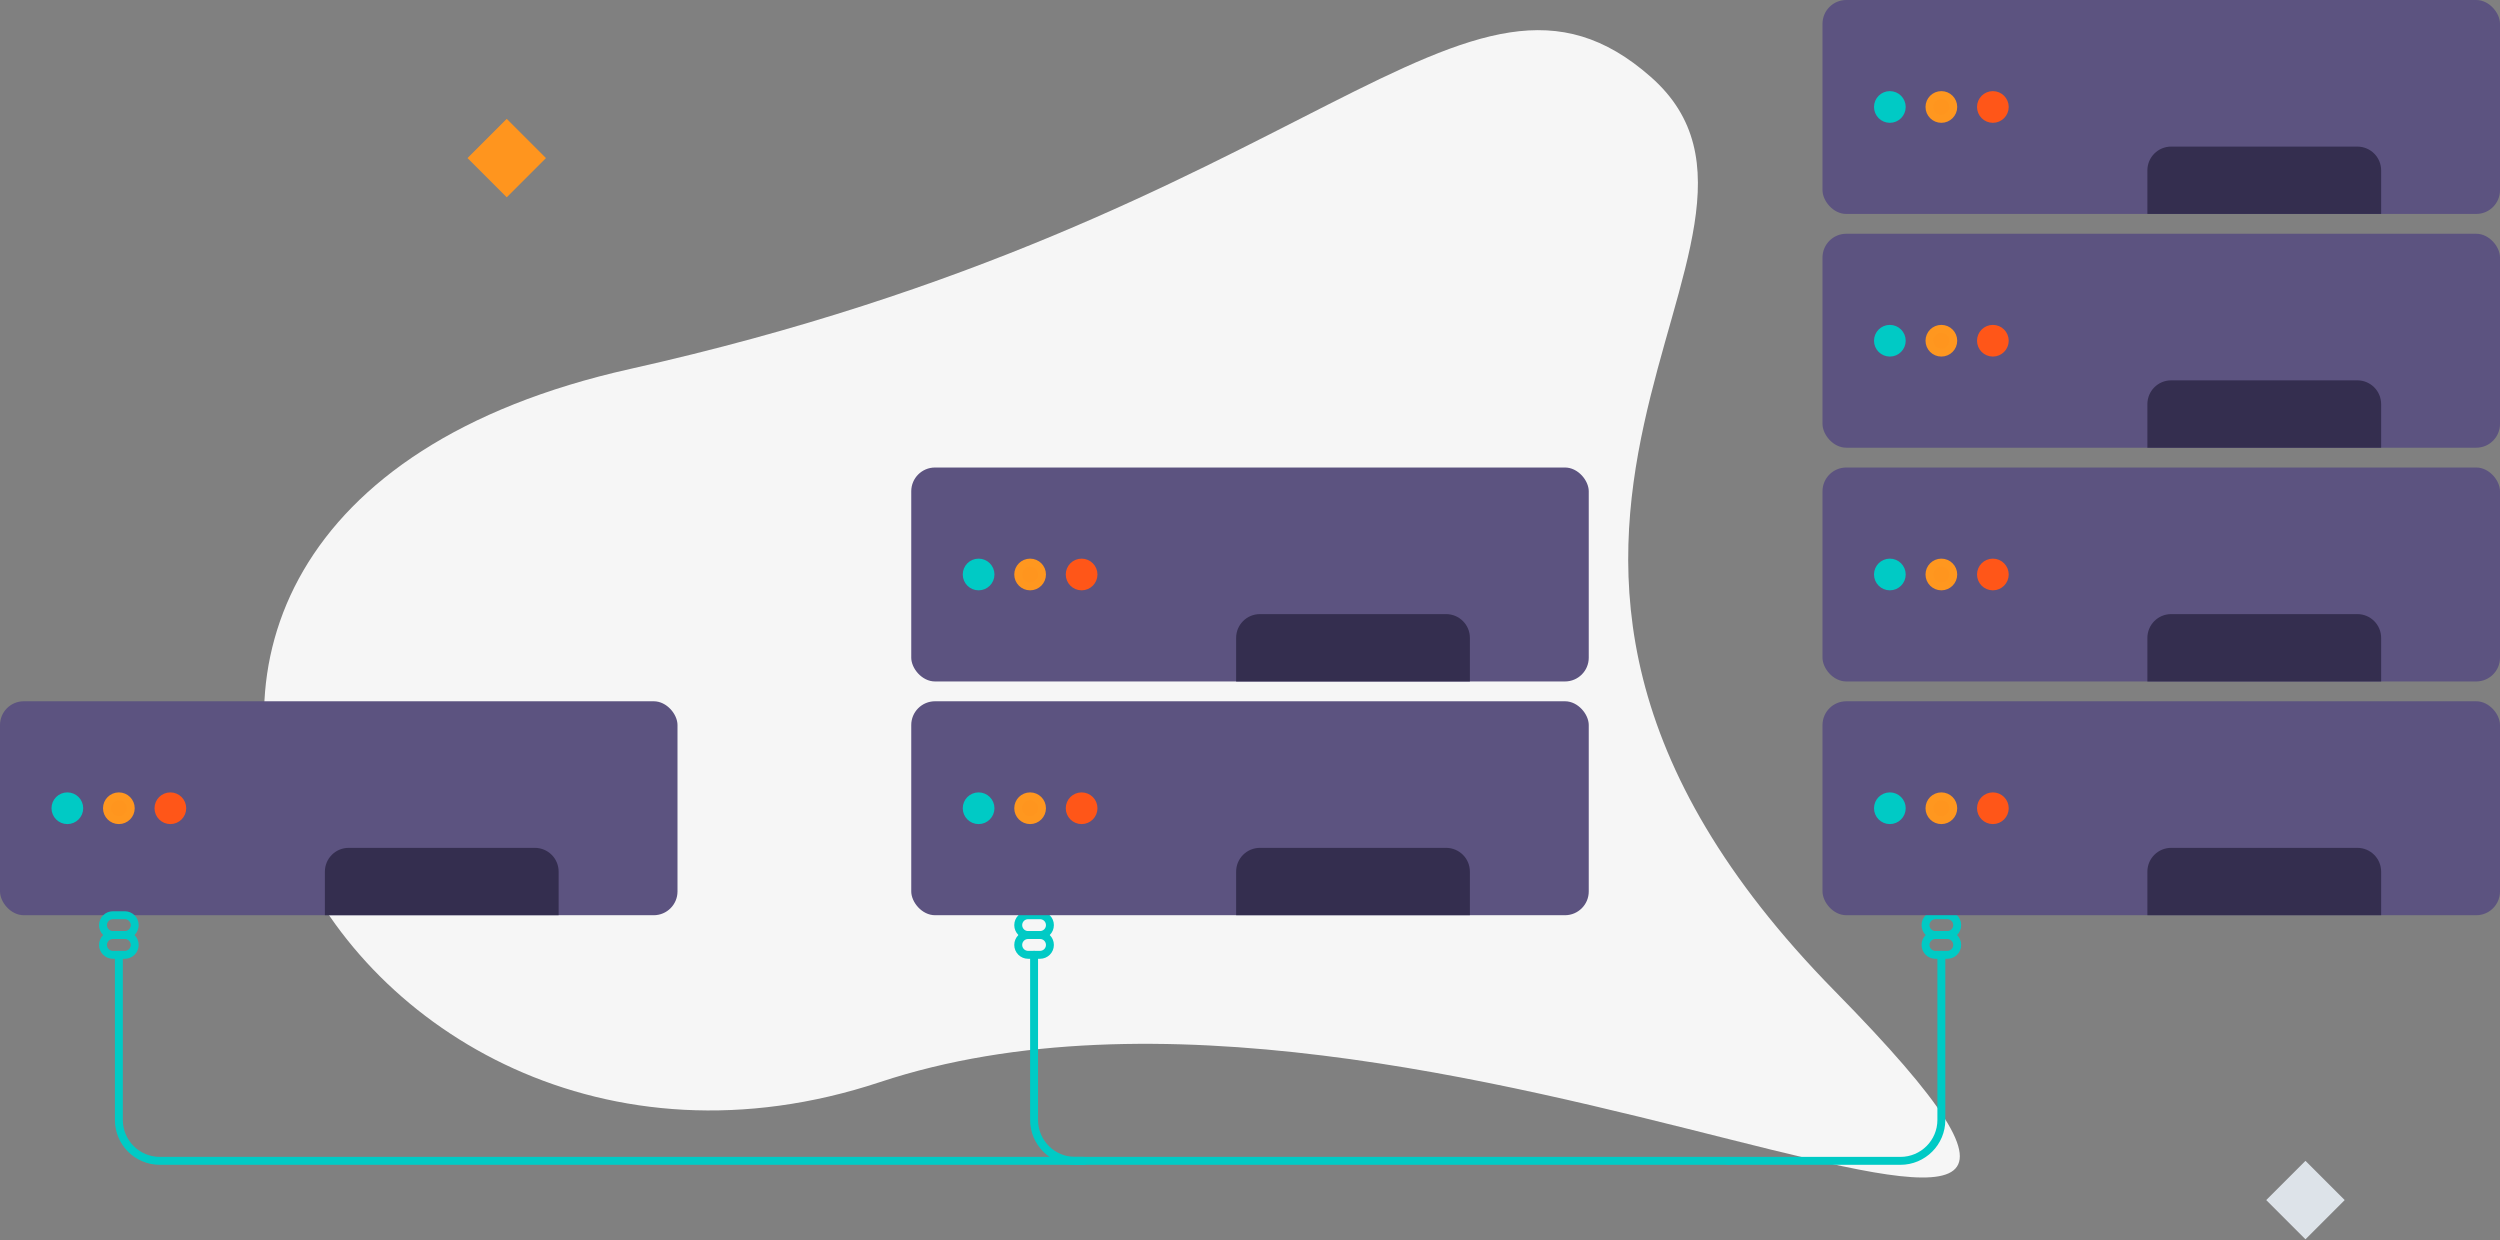 <?xml version="1.0" encoding="UTF-8"?> <svg xmlns="http://www.w3.org/2000/svg" xmlns:xlink="http://www.w3.org/1999/xlink" width="631px" height="313px" viewBox="0 0 631 313"><rect x="0" y="0" width="631" height="313" fill="#808080" stroke="none"/><!-- Generator: Sketch 55 (78076) - https://sketchapp.com --><title>Group 14</title><desc>Created with Sketch.</desc><g id="Sub-services-Main" stroke="none" stroke-width="1" fill="none" fill-rule="evenodd"><g id="Software-Product-Devolepment" transform="translate(-413, -3816)"><g id="Group-14" transform="translate(413, 3739.02)"><path d="M366.746,68.014 C309.346,44.404 298.054,128.749 147.197,221.57 C-3.661,314.391 149.792,459.429 265.375,371.261 C380.957,283.094 630.032,342.989 485.748,271.044 C341.464,199.098 424.147,91.624 366.746,68.014 Z" id="Path-4" fill="#F6F6F6" fill-rule="nonzero" transform="translate(306.923, 231.316) rotate(19) translate(-306.923, -231.316) "></path><rect id="Rectangle" fill="#DDE3E9" fill-rule="nonzero" transform="translate(581.899, 379.879) rotate(-45) translate(-581.899, -379.879) " x="574.899" y="372.879" width="14" height="14"></rect><rect id="Rectangle" fill="#FF951E" fill-rule="nonzero" transform="translate(127.899, 116.879) rotate(-45) translate(-127.899, -116.879) " x="120.899" y="109.879" width="14" height="14"></rect><g id="Group-5" transform="translate(0, 253.98)"><g id="Group-4"><rect id="Rectangle" fill="#5C5380" x="0" y="0" width="171" height="54" rx="6"></rect><path d="M88,37 L135,37 C138.314,37 141,39.686 141,43 L141,54 L82,54 L82,43 C82,39.686 84.686,37 88,37 Z" id="Rectangle" fill="#342E4F"></path><path d="M20,27 C20,28.657 18.657,30 17,30 C15.343,30 14,28.657 14,27 C14,25.343 15.343,24 17,24 C18.657,24 20,25.343 20,27 Z" id="Stroke-66" stroke="#00CAC5" stroke-width="2" fill="#00CAC5" stroke-linecap="round" stroke-linejoin="round"></path><path d="M33,27 C33,28.657 31.657,30 30,30 C28.343,30 27,28.657 27,27 C27,25.343 28.343,24 30,24 C31.657,24 33,25.343 33,27 Z" id="Stroke-66" stroke="#FF971F" stroke-width="2" fill="#FF951E" stroke-linecap="round" stroke-linejoin="round"></path><path d="M46,27 C46,28.657 44.657,30 43,30 C41.343,30 40,28.657 40,27 C40,25.343 41.343,24 43,24 C44.657,24 46,25.343 46,27 Z" id="Stroke-66" stroke="#FF5618" stroke-width="2" fill="#FF5618" stroke-linecap="round" stroke-linejoin="round"></path></g></g><g id="Group-8" transform="translate(26, 307.98)" stroke="#00CAC5" stroke-linecap="round" stroke-linejoin="round" stroke-width="2"><g id="Group-7" transform="translate(4, 5) rotate(-270) translate(-4, -5) translate(-1, 1)"><path d="M2.5,8 L2.5,8 C1.119,8 0,6.881 0,5.5 L0,2.5 C0,1.119 1.119,0 2.5,0 C3.881,0 5,1.119 5,2.5 L5,5.5 C5,6.881 3.881,8 2.5,8 Z" id="Stroke-23"></path><path d="M7.5,8 L7.5,8 C6.119,8 5,6.881 5,5.5 L5,2.5 C5,1.119 6.119,0 7.5,0 C8.881,0 10,1.119 10,2.5 L10,5.5 C10,6.881 8.881,8 7.5,8 Z" id="Stroke-24"></path></g><g id="Group-18" transform="translate(4, 10)"><path d="M-2.95585778e-12,0 L233.246,0 C238.953,0 243.579,4.626 243.579,10.333 L243.579,52" id="Stroke-54" transform="translate(121.789, 26) rotate(-180) translate(-121.789, -26) "></path><path d="M231,0 L395.976,0 C401.683,0 406.309,4.626 406.309,10.333 L406.309,52" id="Stroke-54" transform="translate(318.655, 26) rotate(-180) translate(-318.655, -26) "></path><path d="M406.309,0 L416,7.38964445e-13 L449.667,7.38964445e-13 C455.374,7.38964445e-13 460,4.626 460,10.333 L460,52" id="Stroke-54" transform="translate(433.155, 26) scale(-1, 1) rotate(-180) translate(-433.155, -26) "></path></g></g><g id="Group-8" transform="translate(257, 307.98)" stroke="#00CAC5" stroke-linecap="round" stroke-linejoin="round" stroke-width="2"><g id="Group-7" transform="translate(4, 5) rotate(-270) translate(-4, -5) translate(-1, 1)"><path d="M2.5,8 L2.5,8 C1.119,8 0,6.881 0,5.5 L0,2.5 C0,1.119 1.119,0 2.5,0 C3.881,0 5,1.119 5,2.5 L5,5.5 C5,6.881 3.881,8 2.5,8 Z" id="Stroke-23"></path><path d="M7.5,8 L7.5,8 C6.119,8 5,6.881 5,5.5 L5,2.5 C5,1.119 6.119,0 7.5,0 C8.881,0 10,1.119 10,2.5 L10,5.5 C10,6.881 8.881,8 7.5,8 Z" id="Stroke-24"></path></g></g><g id="Group-8" transform="translate(436, 307.98)" stroke="#00CAC5" stroke-linecap="round" stroke-linejoin="round" stroke-width="2"><g id="Group-7" transform="translate(54, 5) rotate(-270) translate(-54, -5) translate(49, 1)"><path d="M2.5,8 L2.5,8 C1.119,8 0,6.881 0,5.5 L0,2.5 C0,1.119 1.119,0 2.5,0 C3.881,0 5,1.119 5,2.5 L5,5.5 C5,6.881 3.881,8 2.5,8 Z" id="Stroke-23"></path><path d="M7.5,8 L7.5,8 C6.119,8 5,6.881 5,5.5 L5,2.5 C5,1.119 6.119,0 7.5,0 C8.881,0 10,1.119 10,2.5 L10,5.5 C10,6.881 8.881,8 7.5,8 Z" id="Stroke-24"></path></g></g><g id="Group-5" transform="translate(230, 253.98)"><g id="Group-4"><rect id="Rectangle" fill="#5C5380" x="0" y="0" width="171" height="54" rx="6"></rect><path d="M88,37 L135,37 C138.314,37 141,39.686 141,43 L141,54 L82,54 L82,43 C82,39.686 84.686,37 88,37 Z" id="Rectangle" fill="#342E4F"></path><path d="M20,27 C20,28.657 18.657,30 17,30 C15.343,30 14,28.657 14,27 C14,25.343 15.343,24 17,24 C18.657,24 20,25.343 20,27 Z" id="Stroke-66" stroke="#00CAC5" stroke-width="2" fill="#00CAC5" stroke-linecap="round" stroke-linejoin="round"></path><path d="M33,27 C33,28.657 31.657,30 30,30 C28.343,30 27,28.657 27,27 C27,25.343 28.343,24 30,24 C31.657,24 33,25.343 33,27 Z" id="Stroke-66" stroke="#FF971F" stroke-width="2" fill="#FF951E" stroke-linecap="round" stroke-linejoin="round"></path><path d="M46,27 C46,28.657 44.657,30 43,30 C41.343,30 40,28.657 40,27 C40,25.343 41.343,24 43,24 C44.657,24 46,25.343 46,27 Z" id="Stroke-66" stroke="#FF5618" stroke-width="2" fill="#FF5618" stroke-linecap="round" stroke-linejoin="round"></path></g></g><g id="Group-5" transform="translate(230, 194.98)"><g id="Group-4"><rect id="Rectangle" fill="#5C5380" x="0" y="0" width="171" height="54" rx="6"></rect><path d="M88,37 L135,37 C138.314,37 141,39.686 141,43 L141,54 L82,54 L82,43 C82,39.686 84.686,37 88,37 Z" id="Rectangle" fill="#342E4F"></path><path d="M20,27 C20,28.657 18.657,30 17,30 C15.343,30 14,28.657 14,27 C14,25.343 15.343,24 17,24 C18.657,24 20,25.343 20,27 Z" id="Stroke-66" stroke="#00CAC5" stroke-width="2" fill="#00CAC5" stroke-linecap="round" stroke-linejoin="round"></path><path d="M33,27 C33,28.657 31.657,30 30,30 C28.343,30 27,28.657 27,27 C27,25.343 28.343,24 30,24 C31.657,24 33,25.343 33,27 Z" id="Stroke-66" stroke="#FF971F" stroke-width="2" fill="#FF951E" stroke-linecap="round" stroke-linejoin="round"></path><path d="M46,27 C46,28.657 44.657,30 43,30 C41.343,30 40,28.657 40,27 C40,25.343 41.343,24 43,24 C44.657,24 46,25.343 46,27 Z" id="Stroke-66" stroke="#FF5618" stroke-width="2" fill="#FF5618" stroke-linecap="round" stroke-linejoin="round"></path></g></g><g id="Group-5" transform="translate(460, 253.98)"><g id="Group-4"><rect id="Rectangle" fill="#5C5380" x="0" y="0" width="171" height="54" rx="6"></rect><path d="M88,37 L135,37 C138.314,37 141,39.686 141,43 L141,54 L82,54 L82,43 C82,39.686 84.686,37 88,37 Z" id="Rectangle" fill="#342E4F"></path><path d="M20,27 C20,28.657 18.657,30 17,30 C15.343,30 14,28.657 14,27 C14,25.343 15.343,24 17,24 C18.657,24 20,25.343 20,27 Z" id="Stroke-66" stroke="#00CAC5" stroke-width="2" fill="#00CAC5" stroke-linecap="round" stroke-linejoin="round"></path><path d="M33,27 C33,28.657 31.657,30 30,30 C28.343,30 27,28.657 27,27 C27,25.343 28.343,24 30,24 C31.657,24 33,25.343 33,27 Z" id="Stroke-66" stroke="#FF971F" stroke-width="2" fill="#FF951E" stroke-linecap="round" stroke-linejoin="round"></path><path d="M46,27 C46,28.657 44.657,30 43,30 C41.343,30 40,28.657 40,27 C40,25.343 41.343,24 43,24 C44.657,24 46,25.343 46,27 Z" id="Stroke-66" stroke="#FF5618" stroke-width="2" fill="#FF5618" stroke-linecap="round" stroke-linejoin="round"></path></g></g><g id="Group-5" transform="translate(460, 194.98)"><g id="Group-4"><rect id="Rectangle" fill="#5C5380" x="0" y="0" width="171" height="54" rx="6"></rect><path d="M88,37 L135,37 C138.314,37 141,39.686 141,43 L141,54 L82,54 L82,43 C82,39.686 84.686,37 88,37 Z" id="Rectangle" fill="#342E4F"></path><path d="M20,27 C20,28.657 18.657,30 17,30 C15.343,30 14,28.657 14,27 C14,25.343 15.343,24 17,24 C18.657,24 20,25.343 20,27 Z" id="Stroke-66" stroke="#00CAC5" stroke-width="2" fill="#00CAC5" stroke-linecap="round" stroke-linejoin="round"></path><path d="M33,27 C33,28.657 31.657,30 30,30 C28.343,30 27,28.657 27,27 C27,25.343 28.343,24 30,24 C31.657,24 33,25.343 33,27 Z" id="Stroke-66" stroke="#FF971F" stroke-width="2" fill="#FF951E" stroke-linecap="round" stroke-linejoin="round"></path><path d="M46,27 C46,28.657 44.657,30 43,30 C41.343,30 40,28.657 40,27 C40,25.343 41.343,24 43,24 C44.657,24 46,25.343 46,27 Z" id="Stroke-66" stroke="#FF5618" stroke-width="2" fill="#FF5618" stroke-linecap="round" stroke-linejoin="round"></path></g></g><g id="Group-5" transform="translate(460, 135.98)"><g id="Group-4"><rect id="Rectangle" fill="#5C5380" x="0" y="0" width="171" height="54" rx="6"></rect><path d="M88,37 L135,37 C138.314,37 141,39.686 141,43 L141,54 L82,54 L82,43 C82,39.686 84.686,37 88,37 Z" id="Rectangle" fill="#342E4F"></path><path d="M20,27 C20,28.657 18.657,30 17,30 C15.343,30 14,28.657 14,27 C14,25.343 15.343,24 17,24 C18.657,24 20,25.343 20,27 Z" id="Stroke-66" stroke="#00CAC5" stroke-width="2" fill="#00CAC5" stroke-linecap="round" stroke-linejoin="round"></path><path d="M33,27 C33,28.657 31.657,30 30,30 C28.343,30 27,28.657 27,27 C27,25.343 28.343,24 30,24 C31.657,24 33,25.343 33,27 Z" id="Stroke-66" stroke="#FF971F" stroke-width="2" fill="#FF951E" stroke-linecap="round" stroke-linejoin="round"></path><path d="M46,27 C46,28.657 44.657,30 43,30 C41.343,30 40,28.657 40,27 C40,25.343 41.343,24 43,24 C44.657,24 46,25.343 46,27 Z" id="Stroke-66" stroke="#FF5618" stroke-width="2" fill="#FF5618" stroke-linecap="round" stroke-linejoin="round"></path></g></g><g id="Group-5" transform="translate(460, 76.98)"><g id="Group-4"><rect id="Rectangle" fill="#5C5380" x="0" y="0" width="171" height="54" rx="6"></rect><path d="M88,37 L135,37 C138.314,37 141,39.686 141,43 L141,54 L82,54 L82,43 C82,39.686 84.686,37 88,37 Z" id="Rectangle" fill="#342E4F"></path><path d="M20,27 C20,28.657 18.657,30 17,30 C15.343,30 14,28.657 14,27 C14,25.343 15.343,24 17,24 C18.657,24 20,25.343 20,27 Z" id="Stroke-66" stroke="#00CAC5" stroke-width="2" fill="#00CAC5" stroke-linecap="round" stroke-linejoin="round"></path><path d="M33,27 C33,28.657 31.657,30 30,30 C28.343,30 27,28.657 27,27 C27,25.343 28.343,24 30,24 C31.657,24 33,25.343 33,27 Z" id="Stroke-66" stroke="#FF971F" stroke-width="2" fill="#FF951E" stroke-linecap="round" stroke-linejoin="round"></path><path d="M46,27 C46,28.657 44.657,30 43,30 C41.343,30 40,28.657 40,27 C40,25.343 41.343,24 43,24 C44.657,24 46,25.343 46,27 Z" id="Stroke-66" stroke="#FF5618" stroke-width="2" fill="#FF5618" stroke-linecap="round" stroke-linejoin="round"></path></g></g></g></g></g></svg> 